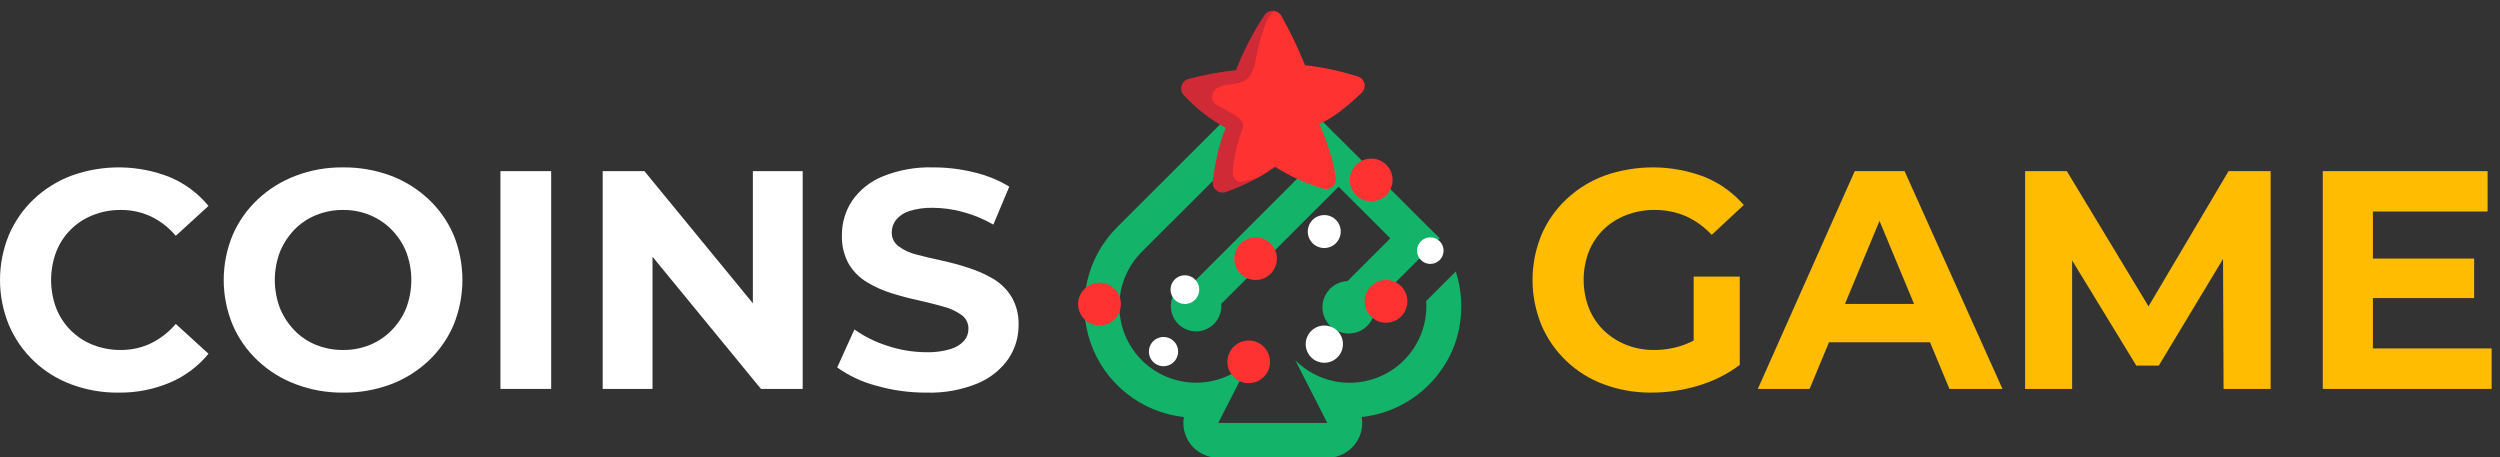 <svg width="175" height="32" viewBox="0 0 175 32" fill="none" xmlns="http://www.w3.org/2000/svg">
<rect x="0" y="0" width="175" height="32" fill="#333333" stroke="none"/>
<g clip-path="url(#clip0_6320_156304)">
<path d="M8.269 27.483C7.149 27.493 6.037 27.297 4.988 26.905C4.008 26.543 3.113 25.984 2.359 25.262C1.616 24.554 1.026 23.701 0.625 22.756C-0.208 20.733 -0.208 18.462 0.625 16.439C1.029 15.495 1.623 14.643 2.369 13.938C3.13 13.219 4.028 12.66 5.009 12.294C7.238 11.491 9.684 11.527 11.887 12.399C12.941 12.841 13.871 13.533 14.595 14.416L12.304 16.506C11.828 15.939 11.237 15.478 10.57 15.154C9.912 14.848 9.193 14.692 8.467 14.697C7.795 14.688 7.128 14.812 6.504 15.061C5.922 15.286 5.393 15.63 4.951 16.07C4.509 16.511 4.164 17.038 3.937 17.619C3.457 18.896 3.457 20.304 3.937 21.581C4.166 22.161 4.512 22.687 4.953 23.127C5.395 23.567 5.923 23.912 6.504 24.139C7.129 24.384 7.795 24.506 8.467 24.498C9.194 24.504 9.914 24.344 10.57 24.03C11.236 23.703 11.826 23.24 12.304 22.673L14.595 24.763C13.87 25.646 12.941 26.34 11.887 26.786C10.743 27.266 9.51 27.503 8.269 27.483V27.483Z" fill="white"/>
<path d="M24.038 27.483C22.899 27.497 21.767 27.298 20.701 26.896C19.713 26.526 18.808 25.964 18.04 25.242C17.288 24.537 16.691 23.683 16.285 22.736C15.452 20.725 15.452 18.466 16.285 16.455C16.692 15.512 17.29 14.662 18.04 13.959C18.806 13.24 19.707 12.678 20.69 12.306C21.752 11.903 22.881 11.703 24.017 11.718C25.152 11.706 26.28 11.902 27.345 12.295C28.327 12.662 29.226 13.221 29.99 13.938C30.743 14.642 31.342 15.493 31.75 16.439C32.576 18.461 32.576 20.725 31.75 22.747C31.345 23.698 30.745 24.556 29.99 25.263C29.226 25.981 28.327 26.539 27.345 26.906C26.287 27.299 25.166 27.494 24.038 27.483V27.483ZM24.017 24.499C24.663 24.506 25.304 24.384 25.902 24.14C26.472 23.905 26.987 23.556 27.417 23.116C27.855 22.673 28.2 22.148 28.433 21.571C28.912 20.301 28.912 18.9 28.433 17.63C28.199 17.052 27.854 16.526 27.417 16.081C26.986 15.643 26.47 15.297 25.902 15.061C25.305 14.813 24.664 14.69 24.017 14.697C23.366 14.69 22.719 14.814 22.117 15.061C21.547 15.293 21.03 15.64 20.602 16.081C20.173 16.53 19.832 17.056 19.596 17.63C19.117 18.9 19.117 20.301 19.596 21.571C19.831 22.145 20.172 22.669 20.602 23.116C21.029 23.56 21.545 23.909 22.117 24.14C22.72 24.383 23.366 24.505 24.017 24.499H24.017Z" fill="white"/>
<path d="M35.031 27.224V11.979H38.582V27.224H35.031Z" fill="white"/>
<path d="M42.188 27.224V11.979H45.109L54.117 22.955H52.7V11.979H56.189V27.224H53.268L44.26 16.247H45.676V27.224H42.188Z" fill="white"/>
<path d="M64.843 27.483C63.653 27.488 62.468 27.324 61.324 26.995C60.347 26.738 59.426 26.307 58.605 25.721L59.808 23.064C60.515 23.561 61.295 23.947 62.12 24.208C62.998 24.501 63.917 24.652 64.843 24.655C65.415 24.672 65.987 24.599 66.536 24.436C66.897 24.332 67.225 24.133 67.483 23.859C67.684 23.627 67.794 23.329 67.79 23.022C67.796 22.833 67.756 22.646 67.672 22.476C67.589 22.307 67.465 22.16 67.311 22.05C66.925 21.779 66.493 21.58 66.036 21.462C65.505 21.311 64.927 21.166 64.302 21.025C63.672 20.89 63.047 20.724 62.412 20.526C61.8 20.338 61.214 20.074 60.667 19.741C60.146 19.424 59.711 18.983 59.402 18.457C59.07 17.847 58.908 17.159 58.934 16.465C58.926 15.619 59.169 14.789 59.631 14.079C60.158 13.31 60.898 12.712 61.761 12.358C62.899 11.896 64.121 11.678 65.348 11.718C66.307 11.717 67.262 11.834 68.192 12.066C69.059 12.266 69.889 12.603 70.649 13.065L69.535 15.722C68.871 15.339 68.161 15.043 67.421 14.843C66.738 14.652 66.032 14.552 65.323 14.547C64.755 14.529 64.188 14.606 63.646 14.775C63.283 14.887 62.961 15.102 62.719 15.394C62.526 15.645 62.422 15.952 62.422 16.268C62.417 16.458 62.459 16.646 62.543 16.817C62.627 16.987 62.752 17.134 62.907 17.245C63.282 17.522 63.711 17.718 64.167 17.823C64.692 17.963 65.276 18.103 65.916 18.238C66.556 18.377 67.189 18.549 67.811 18.753C68.413 18.945 68.991 19.203 69.535 19.523C70.056 19.835 70.494 20.268 70.811 20.786C71.156 21.384 71.325 22.067 71.3 22.757C71.307 23.595 71.06 24.416 70.592 25.112C70.053 25.878 69.307 26.475 68.441 26.834C67.301 27.301 66.075 27.522 64.843 27.483Z" fill="white"/>
<path d="M115.614 27.483C114.475 27.495 113.344 27.299 112.276 26.905C111.292 26.545 110.394 25.985 109.636 25.262C108.893 24.554 108.303 23.701 107.902 22.756C107.069 20.732 107.069 18.462 107.902 16.439C108.308 15.493 108.905 14.641 109.657 13.938C110.425 13.217 111.33 12.659 112.318 12.294C114.593 11.494 117.079 11.527 119.331 12.388C120.384 12.819 121.32 13.491 122.065 14.348L119.821 16.439C119.304 15.882 118.681 15.435 117.988 15.123C117.305 14.835 116.569 14.69 115.827 14.697C115.142 14.688 114.461 14.812 113.823 15.061C113.232 15.287 112.694 15.63 112.24 16.069C111.795 16.511 111.446 17.038 111.214 17.619C110.735 18.886 110.735 20.283 111.214 21.55C111.444 22.134 111.793 22.663 112.24 23.105C112.69 23.547 113.225 23.895 113.812 24.129C114.446 24.382 115.124 24.508 115.806 24.498C116.502 24.499 117.192 24.382 117.848 24.15C118.559 23.892 119.215 23.5 119.779 22.995L121.784 25.543C120.912 26.196 119.93 26.688 118.884 26.994C117.824 27.316 116.722 27.48 115.614 27.483V27.483ZM118.556 25.086V19.361H121.784V25.543L118.556 25.086Z" fill="#FFBC00"/>
<path d="M123.047 27.224L129.832 11.979H133.32L140.173 27.224H136.46L130.857 13.762H132.274L126.671 27.224H123.047ZM126.473 23.959L127.369 21.276H135.262L136.179 23.959H126.473Z" fill="#FFBC00"/>
<path d="M141.758 27.224V11.979H144.679L151.177 22.737H149.631L155.999 11.979H158.946V27.224H155.65L155.608 17.053H156.259L151.115 25.591H149.542L144.33 17.053H145.049V27.224H141.758Z" fill="#FFBC00"/>
<path d="M166.103 24.39H174.414V27.224H162.594V11.979H174.132V14.807H166.103V24.39ZM165.843 18.099H173.19V20.865H165.843V18.099Z" fill="#FFBC00"/>
<path d="M101.907 19.002L99.834 21.071C99.908 22.161 99.646 23.248 99.085 24.185C98.523 25.122 97.689 25.866 96.692 26.317C95.696 26.768 94.586 26.905 93.51 26.709C92.433 26.513 91.443 25.993 90.67 25.22L92.914 29.607H85.275L87.523 25.22C86.515 26.224 85.149 26.788 83.724 26.788C82.3 26.787 80.934 26.221 79.927 25.216C78.92 24.21 78.354 22.846 78.353 21.424C78.353 20.002 78.917 18.637 79.923 17.631L89.097 8.47L91.972 11.342L83.639 19.668C83.293 19.684 82.96 19.802 82.681 20.006C82.402 20.211 82.188 20.492 82.068 20.816C81.947 21.14 81.925 21.493 82.003 21.829C82.081 22.166 82.256 22.473 82.507 22.711C82.758 22.949 83.073 23.109 83.414 23.169C83.755 23.23 84.106 23.19 84.424 23.053C84.742 22.917 85.013 22.69 85.203 22.401C85.393 22.112 85.494 21.774 85.494 21.428C85.494 21.376 85.483 21.328 85.478 21.278L93.703 13.069L97.322 16.684L94.331 19.671L94.328 19.674C93.956 19.691 93.597 19.82 93.3 20.044C93.003 20.269 92.781 20.578 92.663 20.931C92.546 21.284 92.539 21.665 92.643 22.022C92.747 22.379 92.957 22.697 93.246 22.932C93.534 23.168 93.888 23.31 94.259 23.34C94.63 23.371 95.002 23.288 95.326 23.103C95.649 22.917 95.908 22.639 96.069 22.303C96.23 21.967 96.285 21.591 96.227 21.223L96.232 21.218L96.951 20.505L98.969 18.489L100.719 16.742V16.738L100.782 16.679L100.005 15.913L99.047 14.961L95.428 11.347L95.43 11.345L93.699 9.617L93.698 9.619L90.822 6.747C90.596 6.52 90.327 6.339 90.03 6.216C89.734 6.093 89.416 6.03 89.094 6.03C88.773 6.03 88.455 6.093 88.159 6.216C87.862 6.339 87.593 6.52 87.367 6.747L78.193 15.908C77.152 16.949 76.427 18.263 76.1 19.698C75.774 21.133 75.86 22.63 76.349 24.018C76.838 25.407 77.709 26.629 78.863 27.544C80.017 28.459 81.406 29.031 82.871 29.192C82.804 29.575 82.831 29.968 82.947 30.339C83.064 30.71 83.267 31.048 83.54 31.325C83.779 31.56 84.062 31.745 84.374 31.869C84.685 31.993 85.018 32.054 85.353 32.047H92.914C93.332 32.048 93.743 31.941 94.108 31.736C94.472 31.532 94.778 31.237 94.996 30.881C95.308 30.377 95.423 29.776 95.318 29.192C96.456 29.069 97.553 28.697 98.532 28.104C99.51 27.512 100.347 26.712 100.983 25.761C101.537 24.949 101.924 24.035 102.121 23.072C102.404 21.72 102.329 20.317 101.907 19.002V19.002Z" fill="#13B469"/>
<path d="M83.948 20.277C83.947 20.476 83.887 20.67 83.776 20.834C83.665 20.999 83.508 21.127 83.325 21.203C83.141 21.278 82.939 21.298 82.744 21.259C82.549 21.219 82.371 21.123 82.231 20.983C82.09 20.842 81.995 20.663 81.957 20.468C81.918 20.273 81.938 20.071 82.014 19.888C82.091 19.704 82.219 19.547 82.385 19.437C82.55 19.327 82.744 19.268 82.943 19.268C83.075 19.268 83.206 19.294 83.328 19.345C83.45 19.396 83.561 19.47 83.655 19.564C83.748 19.658 83.822 19.769 83.872 19.891C83.923 20.014 83.948 20.145 83.948 20.277Z" fill="white"/>
<path d="M97.481 12.593C97.482 12.89 97.395 13.181 97.231 13.428C97.067 13.675 96.833 13.868 96.559 13.982C96.285 14.096 95.983 14.127 95.692 14.069C95.401 14.011 95.133 13.868 94.923 13.659C94.713 13.449 94.57 13.181 94.513 12.89C94.455 12.599 94.485 12.297 94.6 12.023C94.714 11.749 94.907 11.515 95.154 11.351C95.401 11.187 95.692 11.099 95.989 11.101C96.385 11.101 96.764 11.258 97.044 11.538C97.324 11.818 97.481 12.197 97.481 12.593Z" fill="#FF3232"/>
<path d="M89.383 18.114C89.382 18.409 89.294 18.697 89.129 18.942C88.964 19.186 88.731 19.377 88.458 19.489C88.185 19.601 87.885 19.63 87.596 19.571C87.307 19.513 87.042 19.371 86.834 19.162C86.625 18.953 86.484 18.687 86.427 18.397C86.37 18.108 86.4 17.808 86.513 17.536C86.626 17.263 86.817 17.031 87.062 16.867C87.308 16.703 87.596 16.616 87.891 16.616C88.088 16.616 88.282 16.654 88.463 16.73C88.645 16.805 88.81 16.916 88.948 17.055C89.087 17.194 89.197 17.359 89.272 17.541C89.346 17.723 89.384 17.918 89.383 18.114Z" fill="#FF3232"/>
<path d="M100.121 18.475C100.635 18.475 101.051 18.059 101.051 17.545C101.051 17.032 100.635 16.616 100.121 16.616C99.608 16.616 99.191 17.032 99.191 17.545C99.191 18.059 99.608 18.475 100.121 18.475Z" fill="white"/>
<path d="M82.47 24.607C82.471 24.81 82.411 25.008 82.299 25.177C82.187 25.346 82.027 25.478 81.84 25.556C81.652 25.634 81.446 25.655 81.247 25.616C81.048 25.576 80.865 25.479 80.722 25.335C80.578 25.192 80.481 25.009 80.441 24.81C80.402 24.611 80.423 24.404 80.501 24.217C80.579 24.03 80.71 23.87 80.879 23.758C81.049 23.646 81.247 23.586 81.45 23.587C81.721 23.587 81.98 23.694 82.171 23.886C82.362 24.077 82.47 24.336 82.47 24.607Z" fill="white"/>
<path d="M78.462 21.282C78.463 21.579 78.376 21.869 78.212 22.117C78.047 22.364 77.814 22.557 77.539 22.671C77.265 22.785 76.964 22.816 76.672 22.758C76.381 22.7 76.114 22.558 75.904 22.348C75.694 22.138 75.551 21.87 75.493 21.579C75.436 21.288 75.466 20.986 75.58 20.712C75.694 20.438 75.887 20.204 76.135 20.04C76.382 19.875 76.672 19.788 76.969 19.79C77.365 19.79 77.745 19.947 78.025 20.227C78.305 20.507 78.462 20.886 78.462 21.282Z" fill="#FF3232"/>
<path d="M87.41 26.822C88.235 26.822 88.903 26.153 88.903 25.329C88.903 24.505 88.235 23.836 87.41 23.836C86.586 23.836 85.918 24.505 85.918 25.329C85.918 26.153 86.586 26.822 87.41 26.822Z" fill="#FF3232"/>
<path d="M98.52 21.088C98.522 21.385 98.435 21.675 98.271 21.922C98.107 22.17 97.873 22.363 97.599 22.477C97.326 22.591 97.024 22.622 96.733 22.564C96.442 22.507 96.175 22.365 95.964 22.156C95.754 21.947 95.611 21.68 95.553 21.389C95.494 21.098 95.524 20.796 95.637 20.522C95.75 20.248 95.942 20.014 96.189 19.849C96.435 19.684 96.725 19.596 97.022 19.596C97.418 19.596 97.799 19.753 98.079 20.032C98.36 20.312 98.519 20.692 98.52 21.088Z" fill="#FF3232"/>
<path d="M93.851 16.204C93.852 16.433 93.785 16.657 93.658 16.847C93.532 17.038 93.352 17.186 93.141 17.274C92.93 17.362 92.697 17.385 92.473 17.341C92.249 17.296 92.043 17.186 91.881 17.025C91.719 16.863 91.609 16.657 91.565 16.433C91.52 16.209 91.544 15.976 91.632 15.765C91.72 15.554 91.868 15.374 92.059 15.247C92.249 15.121 92.473 15.054 92.701 15.055C93.006 15.055 93.299 15.176 93.514 15.391C93.73 15.607 93.851 15.899 93.851 16.204Z" fill="white"/>
<path d="M94.007 24.086C94.008 24.344 93.932 24.597 93.789 24.812C93.646 25.027 93.442 25.195 93.204 25.295C92.966 25.394 92.703 25.42 92.449 25.37C92.196 25.32 91.963 25.196 91.78 25.013C91.598 24.83 91.473 24.597 91.423 24.344C91.373 24.09 91.399 23.828 91.499 23.589C91.598 23.351 91.766 23.147 91.981 23.004C92.197 22.861 92.449 22.786 92.708 22.787C93.052 22.787 93.383 22.924 93.626 23.167C93.87 23.411 94.007 23.741 94.007 24.086Z" fill="white"/>
<path d="M95.32 6.494C94.591 7.198 93.429 8.212 92.356 8.684C92.356 8.684 93.28 10.686 93.507 12.459C93.521 12.572 93.506 12.687 93.465 12.793C93.423 12.899 93.356 12.993 93.269 13.067C93.182 13.141 93.078 13.192 92.967 13.215C92.855 13.239 92.74 13.234 92.63 13.202C91.439 12.861 90.305 12.347 89.262 11.678C88.833 11.982 88.385 12.258 87.921 12.505C87.241 12.875 86.531 13.188 85.798 13.44C85.688 13.478 85.57 13.487 85.455 13.467C85.341 13.446 85.233 13.397 85.142 13.323C85.052 13.25 84.982 13.155 84.938 13.047C84.895 12.939 84.879 12.821 84.894 12.706C85.019 11.693 85.285 10.132 85.803 8.95C84.701 8.354 83.708 7.578 82.864 6.652C82.784 6.565 82.728 6.458 82.701 6.343C82.674 6.227 82.678 6.107 82.712 5.993C82.746 5.879 82.81 5.777 82.895 5.695C82.981 5.613 83.087 5.555 83.202 5.526C84.293 5.24 85.404 5.034 86.525 4.91C87.047 3.557 87.715 2.264 88.519 1.057C88.589 0.952 88.688 0.869 88.803 0.817C88.919 0.765 89.046 0.746 89.172 0.763C89.311 0.776 89.444 0.833 89.549 0.926C89.602 0.973 89.648 1.028 89.684 1.089C90.314 2.21 90.871 3.371 91.352 4.564C92.617 4.709 93.865 4.976 95.079 5.361C95.188 5.401 95.284 5.468 95.36 5.556C95.435 5.643 95.487 5.748 95.511 5.861C95.535 5.974 95.53 6.092 95.497 6.202C95.463 6.313 95.402 6.413 95.32 6.494Z" fill="#FF3232"/>
<path opacity="0.18" d="M89.163 0.766C88.901 1.027 88.701 1.343 88.577 1.692C88.309 2.432 88.097 3.192 87.943 3.965C87.821 4.582 87.69 5.281 87.161 5.627C86.846 5.833 86.451 5.862 86.077 5.908C85.703 5.954 85.303 6.032 85.042 6.303C84.78 6.574 84.754 7.097 85.082 7.283L86.354 8.006C86.722 8.217 87.151 8.578 86.996 8.974C86.651 9.871 86.422 10.807 86.314 11.762C86.279 12.07 86.281 12.438 86.531 12.624C86.781 12.81 87.172 12.691 87.489 12.583C87.627 12.536 87.771 12.509 87.917 12.503C87.237 12.873 86.527 13.186 85.794 13.439C85.684 13.476 85.566 13.485 85.451 13.465C85.337 13.444 85.229 13.395 85.139 13.322C85.048 13.248 84.978 13.153 84.934 13.045C84.891 12.937 84.875 12.819 84.89 12.704C85.016 11.691 85.282 10.13 85.799 8.948C84.698 8.353 83.704 7.576 82.86 6.651C82.78 6.563 82.724 6.457 82.697 6.341C82.671 6.225 82.674 6.105 82.709 5.991C82.743 5.878 82.806 5.775 82.891 5.693C82.977 5.611 83.083 5.553 83.198 5.524C84.289 5.238 85.4 5.032 86.521 4.909C87.043 3.555 87.711 2.263 88.515 1.055C88.586 0.952 88.684 0.87 88.798 0.819C88.913 0.768 89.039 0.75 89.163 0.766Z" fill="#02064F"/>
</g>
<defs>
<clipPath id="clip0_6320_156304">
<rect width="175" height="32" fill="white"/>
</clipPath>
</defs>
</svg>
